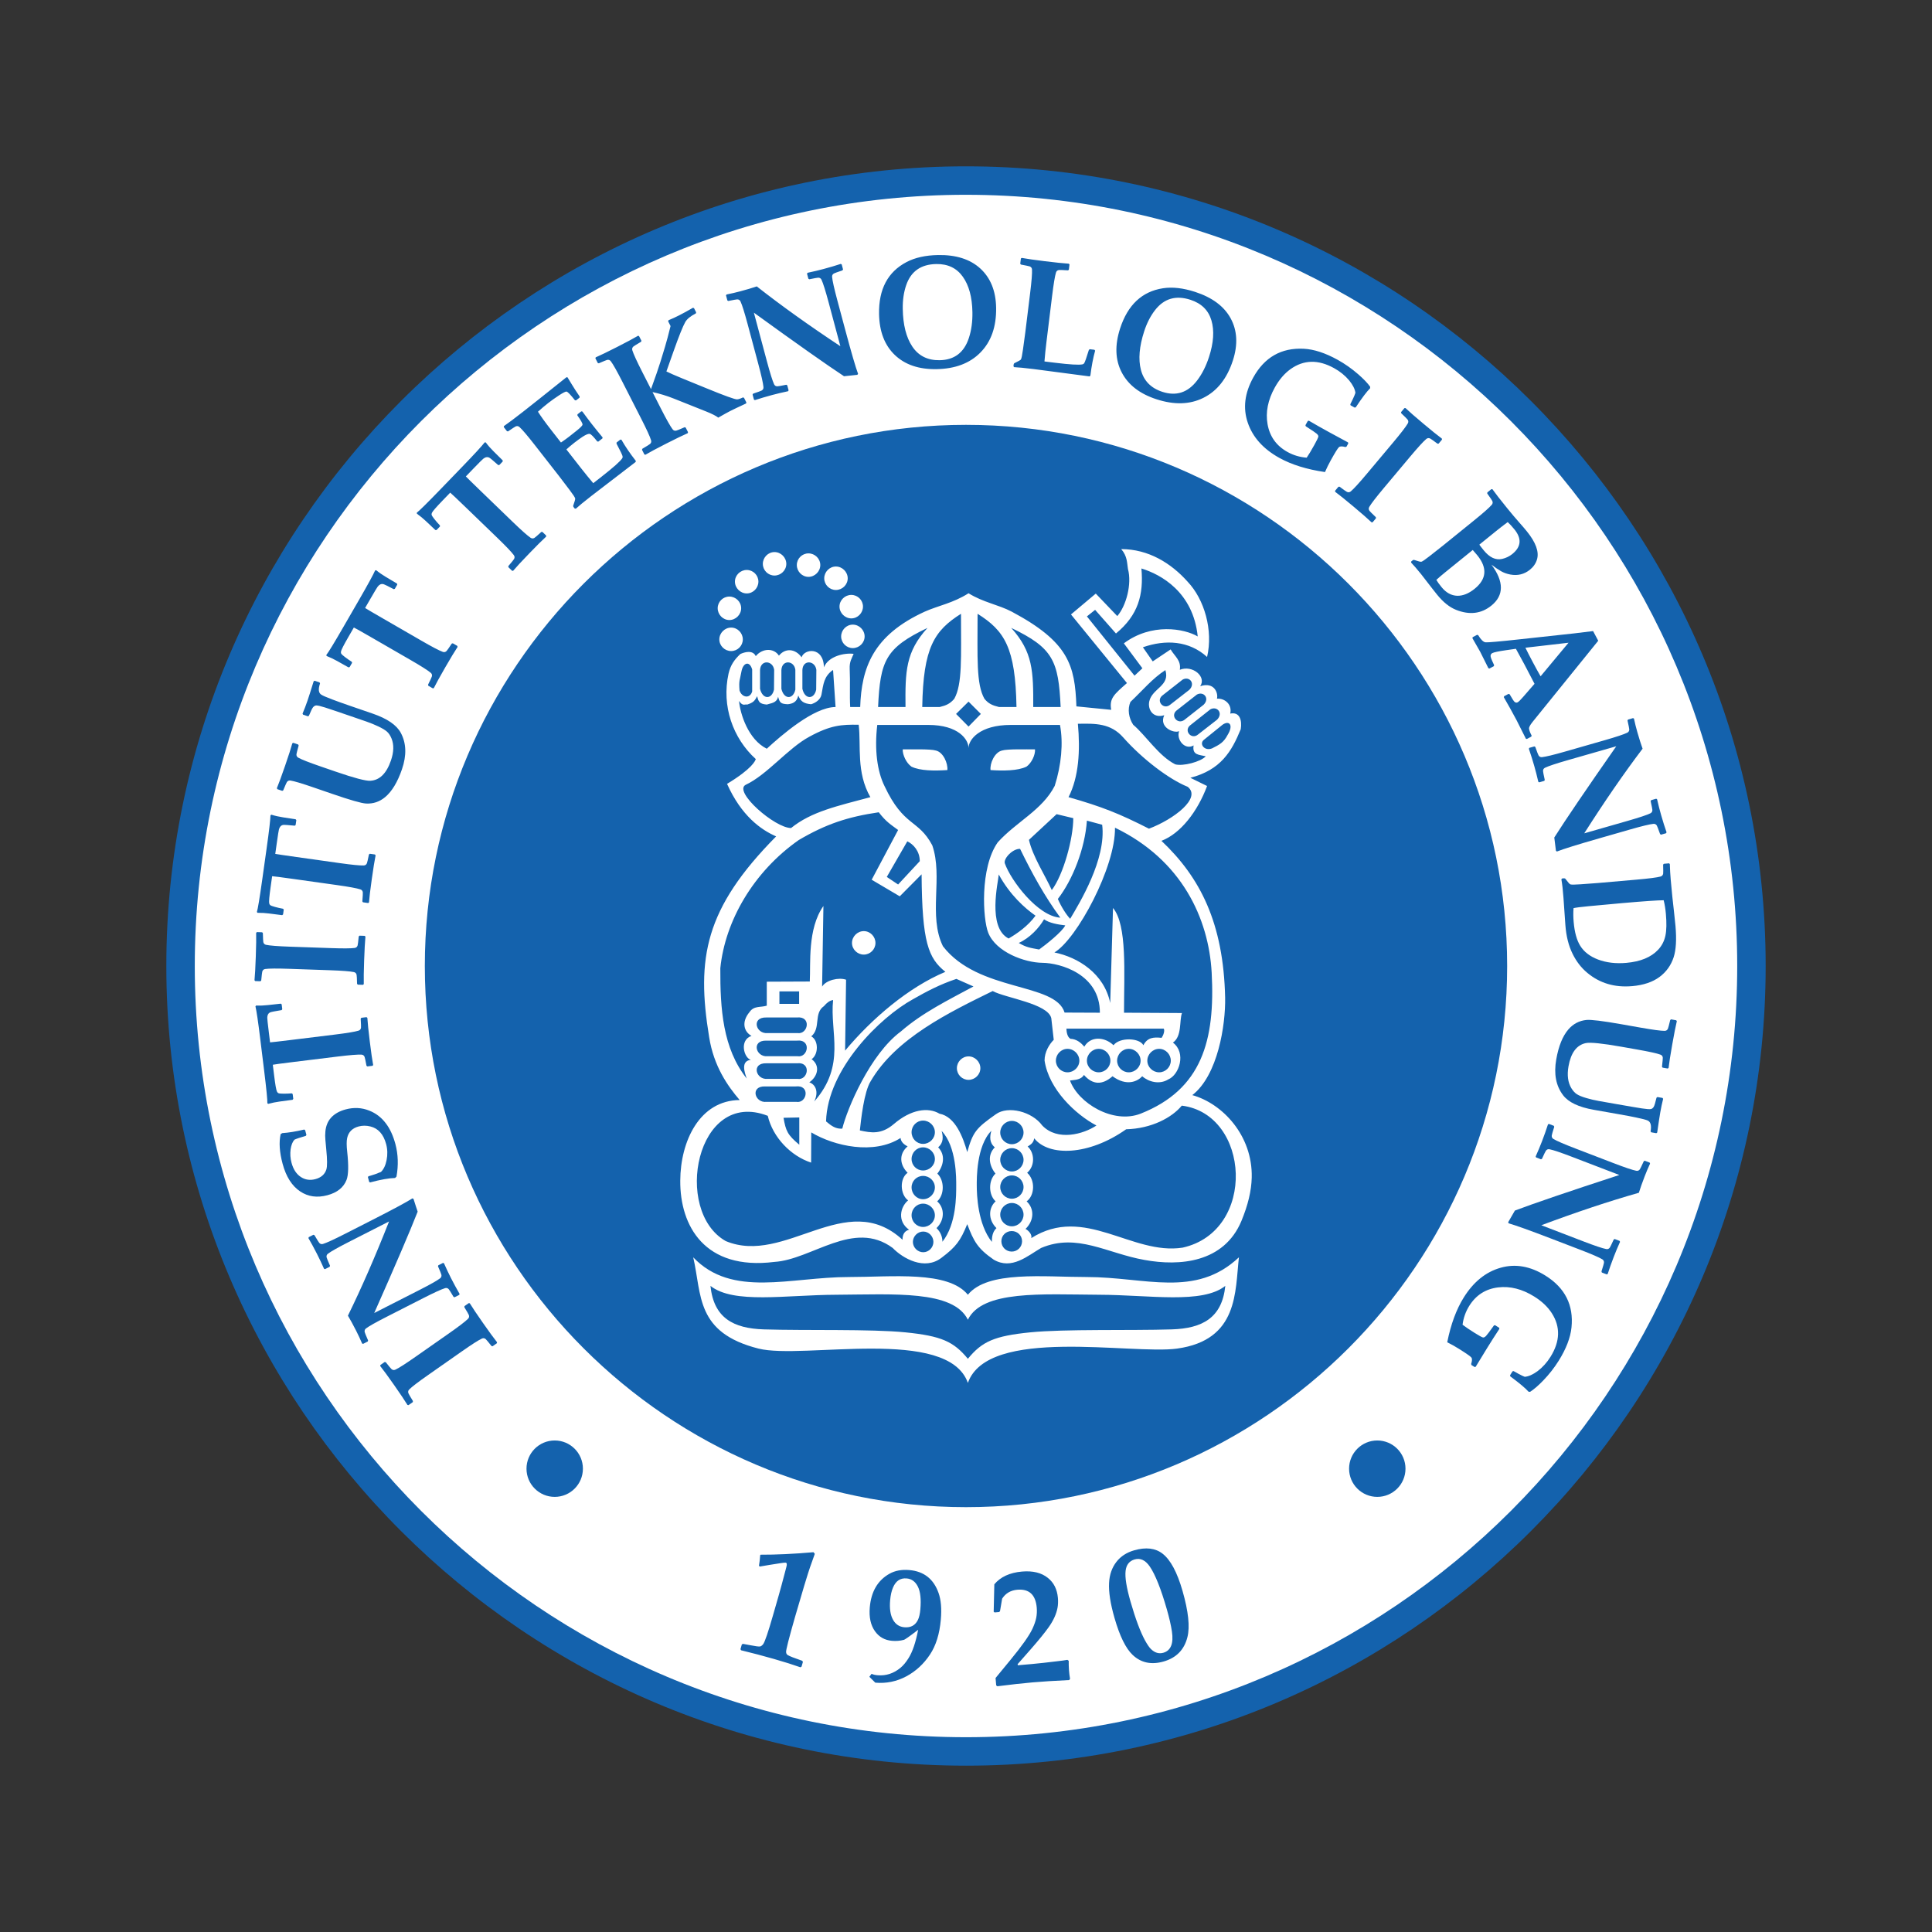 <svg width="1080" height="1080" viewBox="0 0 1080 1080" fill="none" xmlns="http://www.w3.org/2000/svg">
<rect x="0" y="0" width="1080" height="1080" fill="#333333" stroke="none"/>
<path fill-rule="evenodd" clip-rule="evenodd" d="M539.999 100.544C782.705 100.544 979.458 297.297 979.458 540.004C979.458 782.71 782.705 979.463 539.999 979.463C297.293 979.463 100.54 782.71 100.54 540.004C100.54 297.297 297.293 100.544 539.999 100.544Z" fill="white"/>
<path d="M262.011 728.466L262.6 728.532C264.103 730.987 266.58 734.68 270.027 739.598C273.454 744.497 276.071 748.079 277.86 750.328L277.728 750.904L275.363 752.562L274.763 752.447C272.938 750.147 271.857 748.857 271.512 748.573C270.852 748.014 270.139 747.916 269.37 748.279C267.456 749.169 263.703 751.563 258.096 755.488L239.403 768.583C233.793 772.504 230.247 775.22 228.772 776.705C228.165 777.306 228.013 778.015 228.302 778.834C228.466 779.243 229.303 780.7 230.839 783.201L230.74 783.812L228.342 785.488L227.76 785.356C226.326 783 223.857 779.316 220.364 774.325C216.881 769.355 214.277 765.784 212.55 763.631L212.633 763.045L215.036 761.364L215.636 761.479C217.463 763.779 218.542 765.064 218.874 765.358C219.549 765.912 220.261 766.005 221.034 765.642C222.933 764.767 226.697 762.358 232.304 758.433L251.001 745.343C256.608 741.417 260.137 738.711 261.627 737.216C262.233 736.615 262.391 735.912 262.089 735.102C261.941 734.678 261.096 733.221 259.565 730.72L259.664 730.114L262.03 728.461L262.011 728.466ZM175.199 690.247L175.795 690.489C177.285 693.019 178.179 694.448 178.463 694.778C179.055 695.421 179.748 695.616 180.563 695.365C182.566 694.76 186.627 692.902 192.731 689.791L208.328 681.846C219.83 675.988 227.249 671.992 230.555 669.893L231.166 670.21C232.156 673.357 232.917 675.731 233.478 677.31C229.26 688.1 221.157 707.003 209.194 733.985L234.331 721.179C240.433 718.072 244.307 715.884 245.987 714.612C246.672 714.095 246.923 713.424 246.738 712.577C246.656 712.145 246.012 710.566 244.837 707.878L245.025 707.302L247.637 705.974L248.181 706.175C249.528 709.201 250.85 711.986 252.135 714.519C253.645 717.468 255.221 720.382 256.899 723.278L256.735 723.837L254.121 725.169L253.549 724.984C252.059 722.45 251.159 721.011 250.861 720.684C250.285 720.037 249.59 719.841 248.775 720.093C246.759 720.712 242.708 722.557 236.611 725.667L216.28 736.028C210.175 739.13 206.291 741.328 204.619 742.59C203.939 743.107 203.687 743.778 203.86 744.635C203.958 745.059 204.601 746.638 205.769 749.329L205.583 749.902L202.975 751.234L202.426 751.029C201.34 748.509 200.241 746.163 199.119 743.955C197.354 740.495 195.813 737.663 194.491 735.462C202.095 719.968 209.759 702.411 217.481 682.8L194.998 694.253C188.892 697.363 185.008 699.561 183.338 700.824C182.657 701.335 182.401 702.01 182.574 702.863C182.673 703.292 183.305 704.851 184.478 707.548L184.297 708.13L181.688 709.462L181.135 709.247C179.835 706.309 178.523 703.543 177.203 700.944C175.513 697.638 173.926 694.709 172.426 692.151L172.574 691.585L175.186 690.247H175.199ZM193.231 620.162C197.826 618.937 202.219 619.155 206.418 620.841C210.111 622.29 213.203 624.665 215.685 627.958C217.986 630.971 219.764 634.826 221.028 639.515C222.582 645.345 222.782 651.432 221.627 657.752L220.835 658.496C217.441 658.578 212.784 659.405 206.898 660.979L206.377 660.681L205.664 658.021L205.976 657.524L206.94 657.267C208.491 656.853 210.498 656.15 212.961 655.12C214.474 653.645 215.532 651.442 216.104 648.518C216.72 645.467 216.632 642.472 215.853 639.558C214.382 634.072 211.438 630.77 207.052 629.694C204.78 629.126 202.605 629.13 200.481 629.699C196.927 630.653 194.782 632.829 194.054 636.205C193.696 637.877 193.705 640.418 194.087 643.832C194.929 651.549 194.805 656.811 193.706 659.605C192.046 663.834 188.48 666.674 183.008 668.141C177.304 669.669 172.25 668.966 167.841 666.045C163.198 662.948 159.911 657.78 157.977 650.553C156.231 644.056 155.863 638.528 156.888 633.974L157.805 633.42C161.279 633.192 165.373 632.534 170.044 631.422L170.584 631.78L171.282 634.398L170.98 634.933C167.658 635.902 165.536 636.623 164.594 637.09C163.515 638.291 162.807 640.098 162.452 642.477C162.127 645.005 162.288 647.507 162.96 649.985C163.957 653.706 165.727 656.387 168.283 658.021C170.691 659.554 173.364 659.922 176.311 659.135C179.492 658.278 181.532 656.498 182.421 653.789C182.989 652.038 182.961 648.251 182.371 642.421C182.306 641.816 182.135 640.116 181.902 637.317C181.734 635.608 181.729 633.996 181.892 632.456C182.199 629.374 183.234 626.821 185.022 624.838C186.968 622.667 189.707 621.112 193.232 620.162H193.231ZM143.189 562.094C145.334 562.193 147.551 562.094 149.805 561.843L156.959 561.056L157.452 561.424L157.781 564.125L157.447 564.647C153.809 565.239 151.695 565.663 151.09 565.899C149.991 566.389 149.428 567.376 149.405 568.899C149.39 569.476 149.674 572.173 150.266 576.964L150.969 582.692C151.984 582.627 155.947 582.167 162.891 581.319L187.205 578.334C194.003 577.499 198.389 576.765 200.407 576.149C201.221 575.897 201.691 575.354 201.803 574.491C201.869 574.054 201.813 572.369 201.627 569.443L201.998 568.95L204.867 568.6L205.356 568.983C205.524 571.823 205.976 576.233 206.712 582.199C207.461 588.309 208.09 592.691 208.598 595.345L208.245 595.787L205.343 596.146L204.864 595.76C204.331 592.873 203.983 591.224 203.806 590.814C203.489 590.008 202.902 589.589 202.055 589.548C199.945 589.433 195.513 589.784 188.718 590.622L164.399 593.607C157.34 594.475 153.382 595.005 152.502 595.201L153.256 601.324C153.88 606.428 154.406 609.385 154.825 610.21C155.053 610.639 155.309 610.936 155.58 611.067C156.083 611.271 157.01 611.378 158.406 611.37C159.934 611.386 161.518 611.337 163.114 611.192L163.607 611.565L163.939 614.266L163.556 614.792L156.25 615.779C154.2 616.058 152.091 616.477 149.935 617.069L149.456 616.744C149.538 615.012 148.935 608.86 147.631 598.28L145.498 580.933C144.306 571.171 143.407 565.048 142.801 562.571L143.189 562.094ZM203.856 523.141L204.286 523.555C204.006 526.414 203.765 530.857 203.555 536.859C203.346 542.834 203.28 547.268 203.354 550.146L202.897 550.522L200.016 550.424L199.605 549.967C199.539 547.038 199.441 545.352 199.341 544.923C199.149 544.076 198.632 543.573 197.803 543.396C195.741 542.954 191.302 542.609 184.462 542.367L161.652 541.575C154.811 541.339 150.344 541.37 148.273 541.674C147.43 541.789 146.88 542.26 146.62 543.085C146.505 543.514 146.298 545.18 146.019 548.104L145.577 548.528L142.648 548.429L142.265 547.972C142.536 545.226 142.777 540.802 142.991 534.71C143.206 528.646 143.272 524.227 143.192 521.47L143.602 521.041L146.532 521.14L146.941 521.597C147.023 524.529 147.105 526.212 147.192 526.644C147.397 527.491 147.915 527.994 148.748 528.171C150.793 528.608 155.244 528.958 162.086 529.2L184.895 529.992C191.736 530.235 196.183 530.197 198.269 529.91C199.117 529.795 199.661 529.321 199.912 528.489C200.044 528.065 200.252 526.392 200.531 523.473L200.975 523.044L203.856 523.143V523.141ZM151.692 455.415C153.745 456.059 155.905 456.542 158.149 456.887L165.262 457.976L165.643 458.461L165.262 461.157L164.805 461.567C161.14 461.199 158.989 461.065 158.34 461.134C157.154 461.326 156.357 462.136 155.939 463.593C155.774 464.152 155.355 466.825 154.68 471.612L153.875 477.326C154.877 477.521 158.82 478.109 165.746 479.082L190.013 482.496C196.788 483.445 201.217 483.874 203.326 483.8C204.174 483.767 204.77 483.361 205.105 482.564C205.283 482.155 205.659 480.511 206.245 477.638L206.725 477.257L209.585 477.661L209.963 478.16C209.394 480.95 208.692 485.321 207.852 491.273C206.991 497.37 206.465 501.769 206.265 504.462L205.813 504.802L202.912 504.391L202.554 503.898C202.786 500.969 202.874 499.289 202.814 498.845C202.715 497.989 202.26 497.434 201.445 497.169C199.442 496.517 195.066 495.707 188.289 494.753L164.023 491.344C156.982 490.357 153.022 489.844 152.124 489.806L151.268 495.916C150.55 501.002 150.293 504 150.481 504.899C150.596 505.379 150.76 505.729 150.989 505.924C151.416 506.254 152.291 506.599 153.642 506.953C155.109 507.368 156.651 507.716 158.233 508.001L158.616 508.485L158.233 511.181L157.731 511.587L150.41 510.646C148.371 510.389 146.214 510.25 143.983 510.265L143.597 509.823C144.128 508.173 145.134 502.073 146.62 491.516L149.05 474.211C150.42 464.469 151.136 458.326 151.197 455.775L151.692 455.415ZM178.646 381.479L178.905 382.038C177.801 385.241 178.045 387.346 179.613 388.343C180.489 388.892 182.492 389.767 185.644 390.96C187.982 391.859 191.376 393.079 195.828 394.61L208.402 398.937C216.477 401.717 221.693 405.289 224.049 409.667C227.165 415.46 227.379 422.244 224.693 430.055C222.238 437.18 219.142 442.325 215.401 445.505C212.235 448.188 208.621 449.404 204.56 449.175C201.971 449.011 195.693 447.211 185.71 443.774L175.184 440.15C168.706 437.921 164.432 436.649 162.36 436.327C161.523 436.195 160.86 436.475 160.362 437.193C160.129 437.566 159.444 439.103 158.322 441.817L157.773 442.097L155.03 441.147L154.774 440.598C155.835 438.05 157.363 433.887 159.347 428.123C161.368 422.249 162.723 418.044 163.408 415.52L163.952 415.241L166.696 416.191L166.957 416.744C166.165 419.571 165.764 421.206 165.713 421.658C165.664 422.515 166.01 423.148 166.756 423.559C168.581 424.592 172.745 426.212 179.217 428.443L187.609 431.331C197.901 434.875 204.346 436.583 206.973 436.458C212.179 436.177 216.035 432.415 218.531 425.146C220.175 420.382 220.277 416.279 218.857 412.801C218.177 411.162 217.348 409.913 216.375 409.033C215.401 408.149 213.766 407.152 211.461 406.062C209.324 405.047 207.108 404.149 204.826 403.357L196.336 400.433C189.22 397.983 184.335 396.338 181.715 395.496C179.245 394.709 177.602 394.326 176.778 394.341C176.154 394.374 175.572 394.704 175.014 395.338C174.547 395.877 173.778 397.48 172.676 400.138L172.125 400.418L169.382 399.473L169.127 398.914C170.105 396.605 171.026 394.211 171.884 391.706C172.534 389.823 173.694 386.196 175.352 380.817L175.902 380.538L178.646 381.479ZM210.278 318.737C211.941 320.106 213.766 321.363 215.713 322.522L221.903 326.197L222.074 326.792L220.71 329.15L220.129 329.358C216.868 327.645 214.926 326.708 214.299 326.533C213.129 326.261 212.081 326.713 211.149 327.916C210.786 328.368 209.4 330.696 206.981 334.873L204.095 339.869C204.948 340.433 208.388 342.453 214.441 345.946L235.664 358.198C241.591 361.622 245.535 363.681 247.515 364.397C248.321 364.691 249.025 364.528 249.634 363.917C249.951 363.61 250.914 362.226 252.53 359.782L253.127 359.609L255.622 361.054L255.787 361.655C254.213 364.029 251.923 367.821 248.915 373.027C245.841 378.354 243.703 382.238 242.506 384.655L241.961 384.803L239.427 383.34L239.28 382.744C240.592 380.117 241.305 378.584 241.417 378.161C241.645 377.323 241.43 376.637 240.775 376.089C239.163 374.733 235.404 372.345 229.477 368.921L208.259 356.671C202.099 353.112 198.624 351.16 197.805 350.784L194.718 356.13C192.147 360.577 190.788 363.26 190.62 364.167C190.538 364.651 190.571 365.042 190.702 365.309C190.983 365.774 191.658 366.421 192.781 367.25C193.991 368.19 195.286 369.09 196.644 369.946L196.817 370.533L195.458 372.894L194.834 373.081L188.403 369.472C186.605 368.466 184.664 367.53 182.587 366.705L182.399 366.156C183.503 364.824 186.727 359.539 192.053 350.308L200.795 335.174C205.708 326.656 208.673 321.226 209.689 318.888L210.28 318.741L210.278 318.737ZM271.535 247.305C272.812 249.033 274.279 250.696 275.893 252.288L281.008 257.354L281.024 257.969L279.133 259.93L278.519 259.996C275.767 257.547 274.109 256.168 273.541 255.848C272.469 255.302 271.353 255.49 270.16 256.429C269.693 256.779 267.78 258.698 264.426 262.166L260.418 266.326C261.106 267.065 263.957 269.86 268.99 274.722L286.608 291.737C291.535 296.497 294.865 299.445 296.614 300.623C297.322 301.103 298.04 301.121 298.781 300.672C299.162 300.444 300.439 299.342 302.6 297.357L303.209 297.341L305.287 299.344L305.295 299.971C303.196 301.885 300.056 305.015 295.883 309.337C291.604 313.761 288.591 317.016 286.85 319.074L286.286 319.084L284.176 317.048V316.434C286.085 314.203 287.143 312.894 287.357 312.503C287.781 311.749 287.74 311.033 287.242 310.343C286.003 308.634 282.94 305.411 278.013 300.651L260.392 283.635C255.277 278.695 252.376 275.951 251.67 275.393L247.385 279.83C243.814 283.528 241.844 285.8 241.461 286.643C241.27 287.092 241.205 287.477 241.27 287.767C241.435 288.282 241.931 289.079 242.812 290.16C243.761 291.356 244.801 292.544 245.918 293.709L245.935 294.318L244.039 296.278L243.396 296.311L238.028 291.249C236.528 289.838 234.865 288.46 233.053 287.16L233.004 286.579C234.407 285.554 238.802 281.208 246.211 273.54L258.351 260.97C265.184 253.896 269.37 249.342 270.921 247.317H271.535V247.305ZM347.387 245.82C349.483 249.526 352.159 253.453 355.415 257.616L355.333 258.24L330.46 277.338C326.338 280.555 323.485 282.902 321.896 284.364L321.277 284.282L320.536 283.333L320.388 282.792C321.228 280.417 321.623 279.038 321.535 278.66C321.42 278.069 320.357 276.462 318.382 273.855L312.528 266.153L299.069 248.922C294.85 243.53 291.969 240.121 290.398 238.733C289.766 238.164 289.053 238.044 288.261 238.37C287.852 238.56 286.436 239.474 284.019 241.141L283.418 241.059L281.61 238.749L281.709 238.178C284.108 236.528 287.697 233.837 292.481 230.098C296.736 226.773 304.779 220.374 316.621 210.901L317.213 210.888L319.714 215C320.514 216.308 321.204 217.412 321.796 218.31L324.03 221.645L323.981 222.283L322.006 223.819L321.397 223.753C318.965 220.684 317.419 219.063 316.734 218.91C316.241 218.779 314.83 219.482 312.506 221C310.173 222.542 308.185 223.944 306.532 225.239C304.557 226.78 302.624 228.419 300.725 230.147C302.34 232.717 304.794 236.12 308.086 240.336L313.577 247.367C315.454 246.088 316.955 245.011 318.062 244.141L322.496 240.629C324.562 238.971 325.606 237.895 325.634 237.351C325.683 236.661 324.712 234.953 322.76 232.214L322.826 231.604L324.935 229.95L325.545 230.032C327.436 232.626 329.215 234.997 330.854 237.098C332.652 239.388 334.65 241.848 336.858 244.516L336.759 245.074L334.482 246.853L333.878 246.787C331.837 244.17 330.459 242.764 329.718 242.559C328.964 242.363 327.618 242.894 325.648 244.166C324.186 245.145 322.668 246.239 321.113 247.45C319.455 248.749 317.955 250.011 316.614 251.23L324.712 261.601C327.036 264.573 329.341 267.403 331.631 270.099L336.251 266.492C342.865 261.322 346.721 257.895 347.81 256.209C347.988 255.925 348.071 255.65 348.061 255.399C348.028 254.91 347.726 254.062 347.122 252.861L344.64 247.998L344.672 247.366L346.749 245.744L347.383 245.794L347.387 245.82ZM417.23 224.961L417.048 225.544C412.768 227.527 409.821 228.933 408.204 229.753C406.762 230.494 404.544 231.718 401.518 233.459C400.269 232.477 398.038 231.332 394.797 230.042L376.734 222.833C372.822 221.277 368.827 220.057 364.761 219.173L369.413 228.319C372.523 234.415 374.713 238.294 375.983 239.975C376.496 240.655 377.171 240.906 378.014 240.725C378.452 240.643 380.012 240.003 382.717 238.825L383.29 239.01L384.603 241.581L384.439 242.155C381.807 243.3 377.817 245.237 372.489 247.947C366.98 250.755 363.069 252.846 360.772 254.215L360.219 254.05L358.883 251.443L359.069 250.865C361.602 249.38 363.031 248.486 363.371 248.179C364.005 247.611 364.201 246.917 363.945 246.102C363.348 244.08 361.485 240.034 358.379 233.937L348.017 213.602C344.907 207.501 342.723 203.607 341.451 201.945C340.935 201.266 340.265 201.015 339.422 201.178C338.983 201.293 337.419 201.917 334.731 203.091L334.155 202.904L332.823 200.292L333.023 199.747C335.556 198.653 339.547 196.721 344.977 193.954C350.538 191.119 354.449 189.027 356.688 187.687L357.224 187.859L358.574 190.509L358.365 191.048C355.822 192.538 354.398 193.433 354.058 193.717C353.419 194.309 353.228 195.002 353.479 195.817C354.086 197.819 355.944 201.881 359.045 207.98L363.912 217.517C366.422 210.621 368.177 205.559 369.156 202.355L371.73 193.921C372.615 191.02 373.644 187.131 374.846 182.265L373.491 179.607L373.719 179.006C375.778 178.158 377.748 177.254 379.647 176.282C381.883 175.15 384.448 173.739 387.358 172.058L387.95 172.239L389.16 174.627L388.965 175.206C385.999 176.719 384.043 178.326 383.078 180.003C381.71 182.438 379.525 187.877 376.537 196.311L372.527 207.645C374.39 208.577 377.301 209.848 381.253 211.473L394.963 217.075C405.116 221.243 410.801 223.288 412.04 223.251C412.799 223.218 413.889 222.854 415.319 222.156L415.911 222.385L417.223 224.959L417.23 224.961ZM471.268 150.619L470.915 151.154C468.13 152.086 466.541 152.663 466.155 152.878C465.409 153.32 465.074 153.957 465.148 154.805C465.33 156.891 466.3 161.25 468.069 167.864L472.6 184.772C475.943 197.243 478.304 205.332 479.674 209.007L479.236 209.533C475.953 209.85 473.476 210.101 471.813 210.32C462.132 203.949 445.329 192.098 421.425 174.784L428.723 202.03C430.497 208.644 431.833 212.891 432.723 214.805C433.082 215.574 433.688 215.959 434.558 215.954C435 215.959 436.676 215.661 439.549 215.079L440.072 215.378L440.836 218.209L440.524 218.701C437.277 219.386 434.283 220.1 431.536 220.836C428.337 221.697 425.16 222.638 421.979 223.671L421.464 223.397L420.704 220.569L421.007 220.044C423.791 219.117 425.388 218.534 425.771 218.31C426.52 217.883 426.855 217.244 426.781 216.393C426.599 214.292 425.631 209.947 423.861 203.334L417.956 181.294C416.182 174.677 414.841 170.42 413.951 168.524C413.593 167.752 412.988 167.364 412.117 167.356C411.674 167.369 410.006 167.659 407.125 168.25L406.602 167.948L405.843 165.12L406.156 164.623C408.843 164.087 411.376 163.501 413.76 162.857C417.519 161.856 420.611 160.935 423.037 160.1C436.607 170.76 452.185 181.903 469.768 193.536L463.239 169.159C461.465 162.544 460.124 158.289 459.234 156.394C458.876 155.616 458.266 155.234 457.401 155.224C456.957 155.234 455.299 155.523 452.426 156.114L451.886 155.815L451.127 152.985L451.454 152.487C454.596 151.825 457.576 151.122 460.394 150.363C463.975 149.403 467.171 148.458 469.983 147.522L470.508 147.792L471.268 150.619ZM556.838 171.989C557.019 182.607 554.077 190.976 548 197.118C542.094 203.098 533.931 206.17 523.528 206.353C513.688 206.525 505.928 203.888 500.224 198.454C494.52 193.016 491.571 185.363 491.399 175.5C491.162 161.678 496.275 152.002 506.74 146.507C511.494 144.006 517.38 142.697 524.399 142.572C534.428 142.4 542.289 144.9 547.957 150.06C553.704 155.304 556.675 162.61 556.838 171.989V171.989ZM543.584 174.458C543.436 166.126 541.662 159.532 538.22 154.688C534.778 149.845 529.828 147.485 523.369 147.601C514.814 147.749 509.225 151.675 506.567 159.407C505.207 163.364 504.565 167.793 504.649 172.679C504.797 181.568 506.557 188.549 509.933 193.643C513.408 198.902 518.535 201.476 525.292 201.36C533.493 201.212 538.928 197.085 541.596 188.955C543.025 184.642 543.677 179.817 543.584 174.458V174.458ZM612.189 196.009C611.048 200.113 610.158 204.779 609.52 210.022L609.028 210.409L577.934 206.324C572.741 205.687 569.067 205.324 566.905 205.24L566.529 204.746L566.677 203.549L566.956 203.065C569.228 201.974 570.485 201.286 570.686 200.955C571.012 200.476 571.408 198.593 571.855 195.326L573.158 185.741L575.828 164.039C576.661 157.246 577.029 152.794 576.899 150.703C576.866 149.855 576.437 149.264 575.65 148.933C575.227 148.786 573.579 148.431 570.691 147.89L570.318 147.42L570.677 144.509L571.147 144.169C574.067 144.705 578.366 145.319 584.047 146.018C589.923 146.74 594.403 147.2 597.482 147.401L597.855 147.847L597.495 150.796L597.02 151.127C594.081 150.944 592.391 150.885 591.958 150.936C591.101 151.068 590.552 151.532 590.301 152.347C589.687 154.35 588.951 158.755 588.121 165.549L584.973 191.153C584.511 194.892 584.139 198.529 583.86 202.054L589.672 202.766C598.008 203.791 603.158 204.099 605.123 203.67C605.445 203.588 605.701 203.461 605.874 203.274C606.194 202.911 606.582 202.101 607.001 200.816L608.681 195.623L609.161 195.209L611.778 195.524L612.192 196.009H612.189ZM689.177 201.547C685.893 211.642 680.385 218.6 672.635 222.427C665.109 226.158 656.393 226.41 646.491 223.192C637.137 220.156 630.654 215.135 627.03 208.136C623.403 201.136 623.113 192.95 626.159 183.566C630.431 170.415 638.421 162.937 650.105 161.138C655.415 160.323 661.403 161.006 668.081 163.173C677.618 166.275 684.24 171.192 687.923 177.918C691.649 184.749 692.073 192.628 689.177 201.547V201.547ZM675.838 199.572C678.419 191.641 678.879 184.828 677.204 179.129C675.526 173.428 671.62 169.585 665.472 167.588C657.332 164.943 650.775 166.844 645.737 173.284C643.166 176.581 641.112 180.558 639.604 185.21C636.857 193.666 636.246 200.839 637.774 206.748C639.353 212.853 643.358 216.955 649.788 219.046C657.585 221.58 664.071 219.442 669.244 212.63C671.998 209.015 674.181 204.662 675.838 199.572V199.572ZM752.696 249.681L752.081 249.899C750.321 249.405 749.111 249.428 748.505 249.948C747.875 250.474 746.33 252.951 743.875 257.38C742.692 259.518 741.626 261.693 740.672 263.886C730.52 262.406 722.022 259.761 715.167 255.965C706.169 250.977 700.279 244.412 697.513 236.28C694.728 228.15 695.761 219.735 700.581 211.026C706.863 199.696 716.265 194.337 728.769 194.951C734.501 195.235 740.834 197.302 747.778 201.144C751.806 203.384 755.634 206.076 759.281 209.242C762.261 211.851 764.488 214.166 765.935 216.195L765.902 217.047C764.021 218.897 761.343 222.449 757.882 227.698L757.259 227.846L754.99 226.587L754.826 226.006C755.087 225.531 755.59 224.511 756.311 222.96C757.037 221.409 757.494 220.282 757.69 219.598C757.415 217.479 756.233 215.155 754.161 212.608C751.902 209.926 749.108 207.654 745.787 205.814C736.888 200.877 728.758 201.069 721.371 206.372C717.972 208.827 715.051 212.245 712.625 216.622C708.746 223.612 707.401 230.443 708.569 237.118C709.799 244.042 713.511 249.216 719.732 252.662C723.014 254.482 726.596 255.559 730.443 255.843C731.588 254.165 733.018 251.81 734.713 248.746C736.101 246.248 736.845 244.69 736.967 244.07C737.033 243.586 736.725 243.022 736.007 242.407C735.421 241.88 733.4 240.512 729.944 238.304L729.748 237.694L731.058 235.324L731.677 235.176C735.286 237.295 739.076 239.447 743.095 241.64C745.429 242.897 748.902 244.77 753.532 247.289L753.699 247.872L752.702 249.674L752.696 249.681ZM767.328 291.931L766.741 292.013C764.655 290.035 761.307 287.106 756.701 283.245C752.124 279.403 748.672 276.623 746.357 274.913L746.341 274.318L748.194 272.11L748.809 272.061C751.166 273.812 752.544 274.775 752.948 274.957C753.732 275.33 754.443 275.237 755.096 274.686C756.712 273.336 759.72 270.048 764.121 264.805L778.79 247.323C783.186 242.079 785.91 238.541 786.954 236.724C787.382 235.989 787.349 235.267 786.855 234.55C786.595 234.195 785.408 233.004 783.275 230.982L783.209 230.372L785.091 228.131L785.687 228.115C787.684 230.021 791.023 232.94 795.695 236.851C800.338 240.75 803.779 243.525 806 245.159L806.083 245.746L804.2 247.995L803.58 248.028C801.225 246.281 799.851 245.317 799.455 245.122C798.663 244.764 797.947 244.857 797.295 245.401C795.688 246.748 792.676 250.04 788.27 255.283L773.605 272.766C769.204 278.013 766.494 281.543 765.437 283.364C765.014 284.105 765.041 284.823 765.536 285.534C765.787 285.902 766.98 287.085 769.112 289.106L769.178 289.716L767.325 291.928L767.328 291.931ZM833.679 338.542C828.067 343.083 821.529 343.893 814.046 340.945C810.358 339.501 806.791 336.671 803.372 332.447C802.286 331.11 801.402 329.987 800.717 329.102L794.407 320.953C792.089 318.093 790.226 315.928 788.823 314.481L788.889 313.862L789.825 313.103L790.361 312.955C792.749 313.751 794.138 314.124 794.509 314.031C795.077 313.916 796.671 312.833 799.26 310.794L806.86 304.805L823.853 291.049C829.171 286.736 832.528 283.792 833.888 282.196C834.446 281.558 834.554 280.845 834.218 280.058C834.022 279.652 833.078 278.251 831.372 275.862L831.438 275.261L833.715 273.418L834.293 273.5C835.77 275.6 838.462 279.064 842.391 283.917C844.893 287.004 847.203 289.738 849.325 292.131C851.011 294.027 852.399 295.649 853.503 297.008C858.552 303.244 860.451 308.488 859.189 312.735C858.519 314.966 857.205 316.879 855.259 318.458C852.092 321.019 848.445 321.926 844.305 321.167C842.345 320.804 840.599 320.172 839.081 319.296C837.325 318.281 835.537 317.052 833.73 315.641C840.784 325.172 840.761 332.81 833.681 338.547L833.679 338.542ZM845.432 309.666C850.364 305.669 850.751 301.091 846.587 295.954C845.208 294.246 843.947 292.882 842.825 291.843C840.403 293.65 838.195 295.363 836.203 296.974L826.958 304.463C827.331 305.018 828.141 306.061 829.39 307.607C832.664 311.649 836.113 313.265 839.738 312.431C841.832 311.951 843.728 311.039 845.432 309.666V309.666ZM824.333 329.135C831.039 323.705 831.537 317.461 825.836 310.429C825.115 309.534 824.257 308.547 823.27 307.448L807.749 320.017C806.073 321.373 804.466 322.751 802.925 324.152C803.517 325.185 804.476 326.533 805.821 328.19C808.35 331.32 811.289 332.935 814.637 333.046C817.794 333.096 821.026 331.808 824.333 329.135V329.135ZM853.549 413.084L852.981 412.953C850.132 407.229 848.409 403.792 847.789 402.624C845.302 397.958 842.918 393.654 840.626 389.724L840.837 389.179L843.231 387.907L843.858 388.055L845.805 391.274C846.62 392.624 847.487 393.066 848.394 392.578C848.93 392.294 849.94 391.312 851.422 389.606L857.811 382.253C855.999 378.714 854.127 375.128 852.181 371.463C851.123 369.485 849.541 366.559 847.403 362.675L841.87 363.467C837.66 364.073 835.113 364.614 834.228 365.078C833.265 365.596 833.012 366.495 833.464 367.789C833.712 368.506 834.293 369.848 835.23 371.831L835.042 372.414L832.608 373.708L832.021 373.541C829.683 368.767 828.151 365.698 827.435 364.353C826.885 363.319 825.432 360.771 823.089 356.743L823.237 356.184L825.706 354.867L826.321 355.075C827.849 357.613 829.222 358.936 830.433 359.057C831.634 359.189 838.126 358.624 849.879 357.339L880.038 354.06C882.371 353.772 885.864 353.349 890.543 352.775L893.421 358.182L856.664 403.62C855.272 405.361 854.638 406.618 854.755 407.372C854.887 408.369 855.374 409.664 856.209 411.232L855.975 411.791L853.544 413.086L853.549 413.084ZM861.202 378.05L876.82 359.289L852.716 362.082C853.745 364.219 855.148 366.945 856.912 370.275C858.625 373.501 860.06 376.09 861.202 378.05ZM928.54 466.588L927.994 466.238C927.012 463.467 926.411 461.898 926.192 461.517C925.735 460.771 925.093 460.453 924.245 460.542C922.164 460.752 917.824 461.801 911.239 463.687L894.408 468.515C881.998 472.068 873.956 474.579 870.309 476.008L869.774 475.579C869.397 472.302 869.104 469.829 868.857 468.17C875.056 458.377 886.613 441.37 903.508 417.168L876.391 424.94C869.807 426.826 865.588 428.242 863.692 429.169C862.923 429.542 862.547 430.151 862.57 431.019C862.575 431.461 862.895 433.133 863.534 435.997L863.245 436.522L860.428 437.332L859.925 437.03C859.184 433.798 858.42 430.813 857.633 428.085C856.725 424.899 855.724 421.742 854.64 418.574L854.9 418.054L857.717 417.248L858.245 417.541C859.222 420.308 859.826 421.896 860.064 422.272C860.506 423.018 861.149 423.339 861.992 423.25C864.093 423.031 868.419 421.993 875 420.102L896.938 413.812C903.518 411.926 907.756 410.51 909.632 409.591C910.401 409.22 910.772 408.601 910.772 407.733C910.756 407.296 910.424 405.624 909.785 402.76L910.084 402.235L912.897 401.428L913.399 401.722C913.981 404.408 914.61 406.923 915.295 409.304C916.366 413.038 917.339 416.112 918.214 418.523C907.792 432.281 896.918 448.049 885.602 465.829L909.86 458.876C916.44 456.989 920.674 455.574 922.56 454.656C923.324 454.285 923.697 453.665 923.692 452.793C923.675 452.356 923.357 450.703 922.718 447.838L923.006 447.294L925.824 446.488L926.322 446.8C927.04 449.94 927.799 452.905 928.604 455.709C929.624 459.276 930.629 462.448 931.612 465.246L931.352 465.776L928.54 466.588ZM912.351 551.253C902.642 552.106 894.311 549.643 887.364 543.864C883.968 541.06 881.216 537.516 879.12 533.251C876.843 528.687 875.493 523.253 875.041 516.938L873.98 501.746C873.681 497.621 873.294 494.207 872.824 491.547L873.226 491.068L874.426 490.969L874.957 491.142C876.495 493.14 877.429 494.226 877.797 494.355C878.333 494.574 880.257 494.566 883.544 494.322L893.189 493.614L914.973 491.71C921.796 491.114 926.22 490.546 928.246 489.987C929.065 489.764 929.55 489.233 929.718 488.395C929.783 487.948 929.783 486.261 929.701 483.324L930.089 482.867L933.008 482.606L933.445 482.997C933.527 486.047 933.696 488.944 933.939 491.705C934.526 498.374 935.136 504.381 935.783 509.722C936.1 512.382 936.379 515.05 936.618 517.751C937.265 525.203 936.915 530.981 935.579 535.117C934.093 539.634 931.476 543.294 927.704 546.106C923.835 548.985 918.708 550.708 912.355 551.262L912.351 551.253ZM909.129 538.252C917.064 537.554 922.997 535.099 926.928 530.885C929 528.677 930.35 526.032 930.993 522.946C931.612 520.011 931.687 515.968 931.236 510.851C931.002 508.178 930.607 505.645 930.005 503.246C926.774 503.246 919.002 503.777 906.68 504.858L887.917 506.585C883.739 506.981 880.96 507.343 879.614 507.652C879.424 510.213 879.45 512.808 879.696 515.448C880.194 521.138 881.405 525.571 883.371 528.723C885.486 532.114 888.796 534.666 893.309 536.381C897.952 538.135 903.242 538.765 909.138 538.252" fill="#1462AD"/>
<path d="M923.029 632.963L922.685 632.456C923.276 629.121 922.717 627.077 920.999 626.341C920.054 625.937 917.935 625.387 914.633 624.698C912.184 624.176 908.64 623.506 903.998 622.691L890.907 620.381C882.496 618.896 876.782 616.185 873.774 612.231C869.792 607.002 868.517 600.328 869.956 592.198C871.259 584.774 873.513 579.205 876.713 575.474C879.419 572.336 882.795 570.567 886.841 570.161C889.43 569.914 895.908 570.715 906.307 572.545L917.27 574.478C924.012 575.669 928.441 576.257 930.537 576.253C931.385 576.253 931.99 575.865 932.368 575.083C932.543 574.679 932.982 573.049 933.662 570.194L934.165 569.831L937.018 570.338L937.359 570.846C936.708 573.527 935.855 577.877 934.792 583.875C933.713 590 933.037 594.363 932.758 596.96L932.259 597.32L929.401 596.818L929.06 596.305C929.39 593.394 929.54 591.713 929.517 591.262C929.435 590.404 928.99 589.84 928.185 589.548C926.225 588.812 921.862 587.866 915.123 586.675L906.376 585.132C895.661 583.243 889.021 582.568 886.45 583.098C881.351 584.187 878.132 588.51 876.802 596.082C875.931 601.036 876.467 605.111 878.408 608.324C879.34 609.832 880.359 610.941 881.458 611.654C882.557 612.37 884.326 613.101 886.772 613.819C889.044 614.49 891.367 615.035 893.748 615.454L902.596 617.013C910.005 618.322 915.085 619.183 917.805 619.602C920.367 619.998 922.052 620.115 922.867 619.975C923.472 619.844 923.999 619.426 924.451 618.713C924.827 618.109 925.335 616.403 926.005 613.609L926.509 613.246L929.363 613.749L929.707 614.256C929.098 616.693 928.563 619.203 928.106 621.81C927.761 623.77 927.184 627.539 926.383 633.108L925.885 633.471L923.029 632.963ZM895.456 711.356L895.233 710.747C896.118 707.949 896.583 706.332 896.634 705.894C896.716 705.028 896.398 704.386 895.667 703.944C893.878 702.863 889.78 701.089 883.386 698.634L867.045 692.357C854.993 687.732 847.058 684.892 843.286 683.84L843.114 683.168C844.784 680.333 846.038 678.181 846.84 676.706C857.684 672.617 877.15 665.989 905.208 656.825L878.869 646.72C872.48 644.266 868.261 642.845 866.187 642.449C865.355 642.282 864.689 642.548 864.177 643.256C863.915 643.609 863.171 645.137 861.956 647.81L861.405 648.056L858.668 647.005L858.448 646.464C859.803 643.436 860.986 640.591 862.007 637.936C863.194 634.844 864.298 631.725 865.332 628.539L865.857 628.283L868.591 629.331L868.837 629.885C867.953 632.684 867.482 634.314 867.436 634.756C867.337 635.623 867.664 636.265 868.395 636.702C870.203 637.793 874.287 639.563 880.676 642.012L901.982 650.194C908.376 652.648 912.602 654.064 914.666 654.465C915.5 654.629 916.171 654.366 916.687 653.663C916.938 653.3 917.679 651.772 918.899 649.099L919.448 648.858L922.187 649.906L922.4 650.445C921.255 652.942 920.245 655.331 919.36 657.635C917.963 661.268 916.892 664.309 916.138 666.763C899.535 671.476 881.365 677.53 861.62 684.915L885.184 693.964C891.573 696.413 895.806 697.834 897.864 698.225C898.702 698.393 899.368 698.127 899.89 697.428C900.142 697.065 900.878 695.552 902.093 692.879L902.647 692.623L905.385 693.675L905.599 694.23C904.281 697.159 903.104 699.984 902.06 702.71C900.728 706.175 899.616 709.308 898.72 712.135L898.19 712.404L895.456 711.356ZM822.564 763.081L822.376 762.462C822.963 760.725 823 759.518 822.524 758.885C822.026 758.228 819.637 756.557 815.338 753.875C813.267 752.58 811.157 751.397 809.01 750.334C811.026 740.277 814.11 731.921 818.26 725.281C823.712 716.549 830.576 711.013 838.843 708.68C847.103 706.323 855.458 707.795 863.896 713.066C874.881 719.93 879.743 729.598 878.473 742.054C877.889 747.765 875.501 753.981 871.292 760.71C868.85 764.617 865.964 768.302 862.611 771.775C859.844 774.616 857.423 776.717 855.319 778.052L854.466 777.97C852.715 775.99 849.306 773.132 844.249 769.401L844.134 768.773L845.508 766.575L846.099 766.444C846.56 766.731 847.553 767.282 849.066 768.087C850.574 768.893 851.673 769.409 852.348 769.638C854.48 769.473 856.866 768.414 859.516 766.475C862.31 764.366 864.727 761.698 866.738 758.471C872.131 749.842 872.368 741.711 867.46 734.059C865.183 730.538 861.923 727.441 857.681 724.791C850.901 720.554 844.147 718.854 837.423 719.669C830.442 720.532 825.082 723.973 821.315 730.002C819.327 733.188 818.065 736.704 817.581 740.533C819.192 741.762 821.47 743.313 824.445 745.171C826.866 746.679 828.379 747.509 828.994 747.661C829.473 747.76 830.052 747.471 830.709 746.791C831.257 746.232 832.734 744.29 835.118 740.952L835.742 740.785L838.037 742.224L838.152 742.846C835.852 746.339 833.505 750.009 831.103 753.911C829.72 756.17 827.671 759.542 824.913 764.04L824.326 764.172L822.577 763.083L822.564 763.081Z" fill="#1462AD"/>
<path d="M539.999 92.982H540.032C663.126 92.99 774.885 143.197 855.854 224.169C936.805 305.125 987.002 416.861 987.02 539.933V539.999V540.031C987.01 663.126 936.805 774.887 855.831 855.856C774.877 936.805 663.134 987.002 540.068 987.02H540.002H539.97C416.87 987.012 305.115 936.805 224.146 855.831C143.192 774.877 93 663.136 92.98 540.068V540.002V539.969C92.99 416.874 143.192 305.114 224.169 224.145C305.125 143.195 416.855 92.999 539.931 92.981H539.998L539.999 92.982ZM540.032 108.885H539.999H539.934C421.248 108.898 313.495 157.316 235.412 235.393C157.322 313.479 108.891 421.262 108.886 539.971V540.004V540.069C108.899 658.75 157.317 766.51 235.394 844.588C313.48 922.683 421.263 971.109 539.971 971.114H540.004H540.07C658.745 971.101 766.51 922.688 844.591 844.611C922.683 766.525 971.109 658.741 971.114 540.033V540V539.935C971.099 421.251 922.686 313.496 844.61 235.418C766.523 157.322 658.737 108.892 540.034 108.887L540.032 108.885ZM539.999 237.493C706.616 237.493 842.508 373.385 842.508 540.004C842.508 706.622 706.616 842.513 539.999 842.513C373.376 842.513 237.484 706.622 237.484 540.004C237.484 373.385 373.376 237.493 539.999 237.493Z" fill="#1462AD"/>
<path fill-rule="evenodd" clip-rule="evenodd" d="M310.084 805.235C318.793 805.235 325.849 812.291 325.849 820.998C325.849 829.707 318.793 836.763 310.084 836.763C301.377 836.763 294.316 829.707 294.316 820.998C294.316 812.291 301.377 805.235 310.084 805.235Z" fill="#1462AD"/>
<path fill-rule="evenodd" clip-rule="evenodd" d="M769.913 805.235C778.616 805.235 785.676 812.291 785.676 820.998C785.676 829.707 778.616 836.763 769.913 836.763C761.204 836.763 754.145 829.707 754.145 820.998C754.145 812.291 761.204 805.235 769.913 805.235Z" fill="#1462AD"/>
<path fill-rule="evenodd" clip-rule="evenodd" d="M626.771 306.95C642.004 306.95 654.665 314.844 663.843 325.122C673.298 335.036 678.253 352.378 674.765 367.247C664.668 358.069 651.456 357.426 638.884 361.831L644.387 369.725L654.39 363.024C656.685 366.968 660.355 369.082 659.531 374.405C666.688 371.56 674.582 378.349 670.912 383.579C679.076 380.921 681.098 387.803 680.273 390.554C684.766 390.28 688.898 393.856 687.706 398.905C692.935 397.806 694.402 402.486 693.577 407.622C688.53 420.014 682.476 430.385 665.404 434.791L674.765 439.378C669.442 453.693 659.899 465.992 649.253 470.028C670.821 490.403 683.943 515.821 684.86 557.759C685.134 572.904 680.822 601.078 666.508 612.18C683.299 616.86 700.28 634.664 699.725 658.25C699.544 665.776 697.615 673.665 693.945 682.569C684.124 705.969 659.345 707.897 639.8 704.317C618.877 700.647 602.173 689.083 581.986 697.619C574.549 701.931 565.556 710.1 555.461 704.134C546.468 697.895 544.358 693.951 540.688 684.31C536.926 693.583 534.448 696.977 526.28 703.124C516.827 710.374 504.715 703.492 499.024 697.619C477.183 681.47 453.871 704.134 432.854 705.419C393.947 710.282 380.088 685.321 380.269 659.991C380.367 637.877 391.102 615.119 413.492 614.932C406.796 607.131 398.99 596.029 396.424 579.786C389.173 535.551 393.947 507.932 433.864 467.551C425.241 463.789 414.408 455.988 406.427 438.185C420.373 429.742 422.208 425.336 422.483 424.326C409.636 412.67 403.306 394.592 407.25 376.608C408.354 371.74 410.553 368.714 413.86 365.595C416.243 364.491 420.835 363.206 422.483 366.786C426.158 362.287 432.58 362.107 435.425 366.511C439.006 362.107 444.603 362.567 448.091 367.43C449.652 362.567 460.386 361.371 460.572 373.027C463.138 366.694 472.223 364.859 477.183 365.501C476.172 368.072 474.794 369.725 474.98 373.943C475.343 381.376 474.881 388.353 475.256 395.235H480.853C481.589 373.487 487.828 355.223 516.92 341.918C524.534 338.519 532.796 337.146 541.419 331.636C549.681 336.778 558.03 337.97 565.556 341.918C597.401 358.894 600.888 371.834 601.716 394.867L621.169 396.795C620.07 390.462 622.639 388.259 629.979 381.837L598.685 343.479L612.544 331.823L624.568 344.395C629.523 338.704 632.825 326.5 630.533 318.057C629.98 314.75 630.254 310.988 626.771 306.95V306.95ZM482.869 533.623C486.45 533.623 489.389 530.69 489.389 527.109C489.389 523.532 486.45 520.5 482.869 520.5C479.292 520.5 476.266 523.532 476.266 527.109C476.266 530.69 479.292 533.623 482.869 533.623ZM523.161 419.554C527.286 420.47 529.951 426.712 529.583 430.474C522.425 430.935 514.349 430.935 509.482 428.545C506.637 426.529 504.528 422.031 504.621 418.911C509.482 418.911 520.315 418.635 523.161 419.554V419.554ZM560.141 419.554C556.014 420.47 553.257 426.712 553.719 430.474C560.783 430.935 568.952 430.935 573.818 428.545C576.663 426.529 578.772 422.031 578.59 418.911C573.818 418.911 562.897 418.635 560.141 419.554V419.554ZM595.477 517.291C593.916 520.775 584.369 528.3 580.882 530.777C575.927 529.86 573.632 529.586 569.505 527.109C575.653 524.355 580.882 518.666 583.634 513.897C586.573 516.006 591.434 516.831 595.477 517.291ZM578.866 511.876C574.548 517.748 568.583 521.878 563.814 524.631C551.79 518.484 558.03 493.063 558.306 488.842C564.545 500.219 572.713 507.564 578.866 511.876V511.876ZM570.236 474.523C576.937 488.289 583.913 500.955 592.72 512.975C580.151 512.244 565.007 492.144 561.7 482.602C560.875 479.939 566.106 474.341 570.236 474.523V474.523ZM514.163 481.407L502.05 494.441L495.717 490.217L507.192 470.304C510.493 471.863 514.163 475.719 514.163 481.407V481.407ZM677.334 543.719C679.355 581.528 671.92 608.967 637.597 622.551C622.271 628.516 602.723 616.678 598.135 604.012C600.157 603.644 604.101 603.93 605.935 600.892C610.803 606.489 616.214 606.675 621.904 601.628C629.891 607.499 635.945 604.473 638.516 601.628C642.004 604.748 648.151 606.489 653.106 603.369C659.163 600.892 663.295 588.597 655.675 582.814C660.817 579.326 659.163 570.608 660.723 566.295L628.33 566.11C628.33 543.905 630.165 517.106 622.179 507.564L620.619 560.698C617.224 544.181 602.634 535.094 589.418 532.431C601.898 525.091 623.65 484.712 623.283 462.685C660.63 480.674 675.682 513.435 677.334 543.719V543.719ZM616.125 461.037C618.509 480.307 603.458 504.811 598.229 513.618C596.119 511.415 593.18 506.828 591.347 502.515C599.602 491.87 606.485 474.434 607.589 458.74L616.125 461.037ZM590.796 455.159L599.97 457.362C599.97 468.744 594.466 488.931 587.951 497.561C584.463 489.76 577.212 478.653 575.191 469.48L590.611 455.159H590.796V455.159ZM491.224 454.06C495.443 459.565 498.014 460.943 502.05 463.971L487.274 491.776L502.968 501.048L515.173 488.75C515.448 526.833 518.937 535.645 528.483 543.263C507.834 551.888 487.368 569.415 472.41 587.312L472.959 547.664C468.829 546.197 461.671 547.943 459.562 551.52L460.298 506.46C451.3 519.215 453.228 538.858 452.678 548.674L428.635 548.773V562.17C425.147 563.274 421.477 562.072 418.995 565.752C414.228 571.438 415.969 576.854 420.099 579.055C413.124 581.441 415.875 591.444 419.731 592.454C413.86 593.097 416.337 599.798 417.436 602.918C404.037 586.033 402.57 564.005 402.663 541.247C405.323 514.819 421.198 487.288 446.532 469.573C461.857 460.58 473.877 456.636 491.224 454.065V454.06ZM627.87 412.214C638.608 424.326 653.474 435.614 663.937 439.834C671.831 446.074 656.137 458.004 642.278 463.24C625.667 454.796 616.032 450.94 597.312 445.617C603.089 434.329 603.919 419.465 602.541 404.596C612.27 404.413 620.804 404.228 627.87 412.214V412.214ZM480.023 405.144C481.401 417.168 478.556 431.666 486.544 445.617C468.186 450.572 453.688 453.6 442.215 462.872C433.128 462.872 409.821 442.498 416.797 438.735C428.817 433.137 440.474 418.267 452.404 411.846C464.334 405.332 470.481 404.963 480.023 405.144ZM541.419 392.208L548.303 399.09L541.419 406.155L534.448 399.09L541.419 392.208ZM686.238 410.835C684.035 415.059 681.74 416.251 677.517 418.361C673.39 420.014 670.27 415.977 672.836 413.681L683.393 405.144C687.157 402.486 689.721 405.243 686.238 410.835V410.835ZM680.362 402.299L669.628 410.654C666.047 413.588 661.734 408.634 665.13 405.606L676.598 396.521C680.362 394.499 683.943 398.631 680.362 402.299V402.299ZM664.854 385.599L654.116 393.95C650.446 396.976 646.134 391.933 649.621 388.902L661.091 379.909C664.853 377.799 668.43 382.02 664.854 385.599V385.599ZM672.836 393.95L662.102 402.392C658.429 405.238 654.116 400.283 657.604 397.255L669.074 388.259C672.836 386.244 676.417 390.373 672.836 393.95ZM642.46 392.021C641.453 396.521 644.481 401.75 650.814 399.822C647.694 406.616 656.225 410.099 659.163 408.726C657.421 413.312 662.284 419.554 667.239 416.708C666.321 422.217 670.359 421.849 674.032 422.767C671.189 425.887 661.185 428.458 656.962 427.265C647.694 422.585 640.536 411.111 633.467 405.144C630.99 401.382 630.165 396.521 631.907 392.389C638.884 385.782 644.206 379.266 651.456 374.586C654.208 383.398 644.113 384.771 642.46 392.021V392.021ZM465.709 374.768L467.087 395.235C454.881 395.235 436.618 411.203 428.635 418.543C418.264 413.406 413.766 399.09 413.124 391.84C415.327 395.054 416.243 393.493 417.715 393.856C420.924 392.757 421.84 392.021 423.219 389.176C424.043 392.021 424.229 393.493 428.635 393.856C431.019 393.032 434.232 393.032 434.963 389.455C435.886 392.851 436.435 393.493 440.38 393.676C442.951 393.4 445.428 392.577 446.251 388.813C447.538 391.933 449.097 393.308 453.414 393.676C455.891 392.94 458.643 391.105 459.194 388.353C460.298 382.294 460.572 378.167 465.527 374.586L465.709 374.768V374.768ZM456.348 374.405L456.25 385.507C455.151 391.016 449.921 391.198 448.543 385.051V374.494C448.817 368.621 455.607 369.171 456.343 374.412L456.348 374.405ZM444.604 374.405V385.507C443.406 391.016 438.27 391.198 436.803 385.051V374.494C437.166 368.621 443.961 369.171 444.604 374.412V374.405ZM432.765 374.405L432.667 385.507C431.474 391.016 426.334 391.198 424.866 385.051V374.494C425.234 368.621 432.023 369.171 432.759 374.412L432.765 374.405ZM420.467 374.218V386.518C419.274 390.737 414.683 390.005 413.398 385.967C412.941 380.185 413.584 380.37 414.502 375.23C415.419 370.456 418.995 369.171 420.467 374.218ZM565.281 351C577.394 364.402 577.669 375.23 577.58 395.235H592.906C591.713 369.357 588.682 362.199 565.281 351ZM518.48 351C506.274 364.402 505.995 375.23 506.182 395.235H490.856C492.047 369.357 494.986 362.199 518.48 351ZM546.468 343.111C546.468 367.61 545.643 382.48 550.323 390.648C552.62 393.4 554.729 394.318 558.491 395.235H568.221C567.665 362.013 561.519 352.56 546.468 343.111ZM537.2 343.111C537.2 367.61 538.025 382.48 533.438 390.648C531.049 393.4 529.032 394.318 525.27 395.235H515.541C516.092 362.013 522.242 352.56 537.2 343.111ZM669.534 355.772C662.008 351.368 643.745 348.065 628.238 359.629L638.608 373.575L634.203 377.707L607.589 344.578L612.176 340.908L623.832 354.124C636.313 343.842 639.339 332.371 638.059 317.781C648.885 321.083 666.963 330.904 669.534 355.772V355.772ZM541.051 759.565C533.07 749.93 526.28 746.811 506.088 744.788C486.724 742.861 450.658 743.872 426.983 743.136C410.004 742.587 398.99 736.807 397.155 718.818C410.096 729.096 439.187 723.865 467.455 723.773C499.755 723.591 532.796 721.113 541.051 737.724C549.219 721.113 582.26 723.591 614.565 723.773C642.828 723.872 672.012 729.096 684.954 718.818C683.119 736.807 672.012 742.587 655.033 743.136C631.358 743.872 595.289 742.861 575.927 744.788C555.74 746.811 548.945 749.93 541.051 759.565ZM541.051 773.057C529.857 741.301 448.916 760.114 424.043 753.875C388.804 744.971 392.386 723.959 387.52 702.85C409.273 725.7 441.758 713.863 474.52 713.863C498.656 713.863 529.951 710.193 541.051 723.773C552.065 710.193 583.359 713.863 607.496 713.863C640.257 713.863 668.156 725.794 692.567 702.85C690.365 722.03 692.386 749.101 657.972 753.875C632.549 757.363 552.158 741.301 541.051 773.057ZM554.179 632.093C553.258 635.306 552.983 638.794 556.103 641.365C551.79 645.677 552.983 651.642 556.471 656.047C552.341 659.991 552.62 668.068 556.57 671.555C552.625 675.043 552.163 681.744 557.024 686.514C554.823 688.628 554.458 691.379 554.458 694.225C546.566 684.31 546.016 668.068 546.016 662.563C546.016 659.075 545.742 640.723 554.184 632.093H554.179ZM526.369 632.191C527.286 635.405 527.473 638.799 524.445 641.37C528.664 645.682 527.473 651.648 523.984 656.052C528.115 659.996 527.928 668.073 523.885 671.56C527.922 675.048 528.383 681.749 523.517 686.518C525.72 688.633 526.823 691.291 526.823 694.136C534.717 684.227 534.531 668.072 534.531 662.567C534.531 659.173 534.805 640.908 526.363 632.191H526.369ZM647.968 599.43C651.545 599.43 654.484 596.491 654.484 592.914C654.484 589.333 651.545 586.307 647.968 586.307C644.387 586.307 641.361 589.333 641.361 592.914C641.361 596.491 644.387 599.43 647.968 599.43ZM630.99 599.43C634.571 599.43 637.597 596.491 637.597 592.914C637.597 589.333 634.571 586.307 630.99 586.307C627.414 586.307 624.474 589.333 624.474 592.914C624.474 596.491 627.414 599.43 630.99 599.43ZM614.197 599.43C617.773 599.43 620.712 596.491 620.712 592.914C620.712 589.333 617.773 586.307 614.197 586.307C610.615 586.307 607.589 589.333 607.589 592.914C607.589 596.491 610.615 599.43 614.197 599.43ZM596.757 599.43C600.338 599.43 603.365 596.491 603.365 592.914C603.365 589.333 600.338 586.307 596.757 586.307C593.18 586.307 590.243 589.333 590.243 592.914C590.243 596.491 593.18 599.43 596.757 599.43ZM541.419 603.649C545.001 603.649 548.029 600.714 548.029 597.133C548.029 593.557 545.001 590.526 541.419 590.526C537.843 590.526 534.905 593.557 534.905 597.133C534.905 600.714 537.843 603.649 541.419 603.649ZM516.003 639.441C519.58 639.441 522.605 636.504 522.605 632.927C522.605 629.346 519.58 626.412 516.003 626.412C512.422 626.412 509.576 629.346 509.576 632.927C509.576 636.504 512.422 639.441 516.003 639.441ZM565.649 639.624C569.226 639.624 572.165 636.689 572.165 633.108C572.165 629.531 569.226 626.593 565.649 626.593C562.068 626.593 559.134 629.531 559.134 633.108C559.134 636.689 562.068 639.624 565.649 639.624ZM516.003 654.305C519.58 654.305 522.605 651.465 522.605 647.884C522.605 644.304 519.58 641.37 516.003 641.37C512.422 641.37 509.576 644.304 509.576 647.884C509.576 651.465 512.422 654.305 516.003 654.305ZM565.649 654.861C569.226 654.861 572.165 651.922 572.165 648.345C572.165 644.764 569.226 641.827 565.649 641.827C562.068 641.827 559.134 644.764 559.134 648.345C559.134 651.922 562.068 654.861 565.649 654.861ZM516.003 670.368C519.58 670.368 522.605 667.341 522.605 663.76C522.605 660.184 519.58 657.338 516.003 657.338C512.422 657.338 509.576 660.184 509.576 663.76C509.576 667.341 512.422 670.368 516.003 670.368ZM565.649 670.093C569.226 670.093 572.165 667.154 572.165 663.578C572.165 659.996 569.226 657.064 565.649 657.064C562.068 657.064 559.134 659.996 559.134 663.578C559.134 667.154 562.068 670.093 565.649 670.093ZM516.003 685.874C519.58 685.874 522.605 682.942 522.605 679.36C522.605 675.784 519.58 672.845 516.003 672.845C512.422 672.845 509.576 675.784 509.576 679.36C509.576 682.942 512.422 685.874 516.003 685.874ZM565.649 685.511C569.226 685.511 572.165 682.574 572.165 678.992C572.165 675.416 569.226 672.477 565.649 672.477C562.068 672.477 559.134 675.416 559.134 678.992C559.134 682.574 562.068 685.511 565.649 685.511ZM516.092 700.009C519.212 700.009 521.782 697.35 521.782 694.23C521.782 691.11 519.212 688.445 516.092 688.445C512.97 688.445 510.312 691.11 510.312 694.23C510.312 697.35 512.97 700.009 516.092 700.009ZM565.556 699.641C568.769 699.641 571.34 697.075 571.34 693.862C571.34 690.648 568.769 688.171 565.556 688.171C562.342 688.171 559.776 690.648 559.776 693.862C559.776 697.075 562.342 699.641 565.556 699.641ZM476.722 362.292C480.302 362.292 483.33 359.358 483.33 355.777C483.33 352.201 480.302 349.169 476.722 349.169C473.141 349.169 470.207 352.201 470.207 355.777C470.207 359.358 473.141 362.292 476.722 362.292ZM475.898 345.687C479.474 345.687 482.412 342.654 482.412 339.077C482.412 335.498 479.474 332.559 475.898 332.559C472.316 332.559 469.289 335.498 469.289 339.077C469.289 342.654 472.316 345.687 475.898 345.687ZM467.268 329.807C470.849 329.807 473.877 326.873 473.877 323.291C473.877 319.715 470.849 316.684 467.268 316.684C463.691 316.684 460.754 319.715 460.754 323.291C460.754 326.873 463.691 329.807 467.268 329.807ZM451.942 322.467C455.523 322.467 458.551 319.436 458.551 315.859C458.551 312.278 455.523 309.344 451.942 309.344C448.366 309.344 445.428 312.278 445.428 315.859C445.428 319.436 448.366 322.467 451.942 322.467V322.467ZM432.948 321.731C436.524 321.731 439.555 318.798 439.555 315.217C439.555 311.636 436.524 308.608 432.948 308.608C429.366 308.608 426.432 311.636 426.432 315.217C426.432 318.798 429.366 321.731 432.948 321.731V321.731ZM417.436 331.734C421.017 331.734 423.954 328.708 423.954 325.126C423.954 321.55 421.017 318.611 417.436 318.611C413.859 318.611 410.832 321.55 410.832 325.126C410.832 328.708 413.859 331.734 417.436 331.734ZM407.712 346.603C411.289 346.603 414.314 343.572 414.314 339.996C414.314 336.414 411.289 333.48 407.712 333.48C404.131 333.48 401.192 336.414 401.192 339.996C401.192 343.572 404.131 346.603 407.712 346.603ZM408.717 363.945C412.299 363.945 415.238 361.008 415.238 357.431C415.238 353.85 412.299 350.822 408.717 350.822C405.141 350.822 402.11 353.85 402.11 357.431C402.11 361.008 405.141 363.945 408.717 363.945ZM446.807 624.665V639.903C440.198 634.393 439.281 632.191 437.996 624.851L446.807 624.665ZM660.63 618.058C698.9 622.83 702.663 688.171 661.091 697.438C632.642 701.843 606.211 673.307 576.476 692.115C577.12 690.192 574.917 687.803 573.267 686.978C578.13 682.298 578.311 675.69 573.906 671.56C578.404 668.352 578.866 659.722 574.186 655.592C578.772 651.648 578.311 644.304 574.46 640.908C575.745 639.992 577.668 639.26 578.13 636.321C586.298 646.599 608.599 646.05 629.523 631.273C643.656 630.905 655.127 624.759 660.63 618.058V618.058ZM429.184 623.747C432.03 635.86 442.126 646.231 453.414 649.906L453.496 633.019C466.345 640.727 488.553 645.682 503.422 636.139C503.604 638.25 505.257 639.809 507.366 640.82C502.231 645.221 503.054 651.28 507.366 655.592C502.779 658.805 503.148 667.796 507.641 671.01C503.148 674.774 501.495 682.755 508.191 687.435C506.267 687.897 504.429 689.456 504.521 693.037C473.046 664.034 438.906 707.627 405.685 693.768C376.043 676.975 389.166 608.24 429.177 623.747H429.184ZM444.786 607.324C453.135 606.313 451.119 616.959 445.152 615.947H428.45C421.841 616.683 419.182 606.956 427.805 607.324H444.786ZM445.428 594.381C453.777 593.465 451.762 604.11 445.796 603.1H429.092C422.483 603.742 419.825 594.107 428.45 594.381H445.428ZM445.428 581.72C453.777 580.801 451.762 591.444 445.796 590.437H429.092C422.483 591.079 419.825 581.441 428.45 581.72H445.428ZM445.428 568.778C453.777 567.861 451.762 578.413 445.796 577.496H429.092C422.483 578.139 419.825 568.503 428.45 568.778H445.428ZM650.54 575.019C651.271 576.21 650.264 578.875 649.342 580.159C644.941 579.699 641.453 579.88 639.158 584.286C637.049 580.159 625.941 579.699 622.454 584.286C617.499 579.517 609.605 579.055 606.122 585.114C604.102 582.637 601.53 580.802 598.411 580.71C596.576 579.699 596.208 576.854 596.119 575.019H650.54ZM554.91 554.002C561.979 557.858 585.748 560.977 587.672 569.146L589.05 581.258C586.572 583.736 583.913 588.048 583.913 592.822C586.298 608.971 601.256 623.016 612.912 629.164C605.661 634.026 591.159 638.063 582.628 629.164C576.937 621.363 563.54 617.969 556.745 622.83C545.551 630.724 543.897 632.74 540.688 644.028C538.393 635.86 534.08 624.209 525.176 622.556C518.843 618.792 509.302 620.079 499.666 628.336C492.691 634.301 486.907 633.294 480.666 631.915C481.31 625.95 482.962 610.35 486.724 604.385C500.765 580.342 530.593 565.932 554.91 554.002V554.002ZM465.709 559.05C463.781 577.222 473.141 595.3 455.155 615.766C457.909 610.075 455.706 606.131 452.404 605.027C457.178 601.725 458.643 595.668 453.688 592.086C457.541 589.52 457.727 581.626 453.503 579.331C459.011 574.743 454.695 566.483 460.572 562.445C462.313 560.429 463.692 559.418 465.527 559.05H465.709V559.05ZM534.629 547.212L544.176 551.431C529.95 559.142 515.724 566.026 503.611 576.578C486.356 589.333 473.601 619.711 470.85 630.905C467.362 631.181 464.884 629.532 461.765 626.869C462.588 597.501 491.955 568.686 510.312 558.594C518.201 554.096 525.544 550.24 534.629 547.212V547.212ZM435.699 554.188H446.713V561.16H435.699V554.188ZM518.937 405.243C535.822 405.243 541.419 413.411 541.419 418.185C541.419 413.411 547.66 405.243 565.007 405.243H592.538C594.466 415.427 593.274 427.727 589.6 439.289C582.628 452.874 568.22 459.295 557.755 470.858C547.66 485.173 549.407 513.902 552.433 521.423C556.745 532.254 572.807 538.127 582.717 538.219C592.631 538.301 614.928 544.549 614.839 566.115L595.109 566.032C589.967 549.054 547.018 554.745 527.105 528.955C518.754 511.888 527.286 490.14 521.138 472.519C513.246 457.741 505.264 462.422 494.432 439.389C490.394 431.221 488.747 419.197 490.394 405.249H518.937V405.243Z" fill="white"/>
<path d="M448.078 931.641L447.448 932.027C443.433 930.606 438.483 929.037 432.569 927.342C426.814 925.689 420.718 924.092 414.273 922.514L413.928 921.899L414.697 919.221L415.349 918.937C416.895 919.189 418.38 919.468 419.809 919.752C422.38 920.26 424.066 920.483 424.853 920.39C425.416 920.291 425.99 919.869 426.591 919.133C427.536 917.917 429.399 912.445 432.188 902.708L435.318 891.806C436.252 888.528 437.384 884.369 438.702 879.312L439.574 875.997C439.993 874.53 439.885 873.718 439.275 873.547C439.019 873.465 438.051 873.555 436.397 873.807C431.871 874.505 427.97 875.129 424.708 875.716L424.271 875.266C424.574 873.542 424.792 871.596 424.942 869.435L425.09 869.09C433.801 869.123 443.698 868.662 454.754 867.692L455.48 868.61C454.866 870.301 453.985 872.811 452.802 876.145C452.351 877.393 451.27 880.825 449.571 886.404L444.512 903.593C440.979 915.91 439.269 922.598 439.436 923.613C439.518 924.372 439.837 924.912 440.382 925.21C441.36 925.819 444.02 926.872 448.396 928.367L448.843 928.968L448.076 931.641H448.078ZM525.93 905.339C525.227 913.371 523.211 919.877 519.863 924.898C516.355 930.183 511.951 934.235 506.679 937.066C501.24 939.982 495.447 941.16 489.295 940.62L485.974 937.345L487.213 935.678C488.094 936.097 489.198 936.35 490.533 936.465C495.247 936.88 499.534 935.492 503.395 932.297C504.923 931.027 506.408 929.266 507.824 926.999C510.088 923.45 511.895 918.122 513.251 911.053C508.378 914.802 505.682 916.688 505.161 916.706C503.103 917.26 500.918 917.427 498.623 917.229C494.589 916.874 491.432 915.104 489.15 911.919C486.701 908.505 485.733 904.045 486.213 898.527C486.985 889.686 490.66 883.414 497.23 879.726C500.351 877.985 504.052 877.295 508.342 877.672C516.467 878.385 521.907 882.655 524.668 890.498C526.034 894.372 526.457 899.314 525.93 905.339ZM514.484 899.626C514.972 894.027 514.517 889.803 513.124 886.977C511.718 884.137 509.616 882.589 506.796 882.348C503.308 882.041 500.788 883.726 499.214 887.401C498.366 889.374 497.841 891.737 497.598 894.489C497.184 899.187 497.729 902.862 499.237 905.52C500.658 908.035 502.776 909.409 505.547 909.652C509.134 909.959 511.657 908.576 513.142 905.502C513.813 904.091 514.264 902.134 514.484 899.626ZM597.418 928.395C597.369 931.962 597.619 935.329 598.162 938.482L597.674 939.167C589.319 939.571 582.502 939.995 577.198 940.462C571.647 940.945 565.103 941.676 557.522 942.635L556.884 942.147L556.526 938.016L564.969 927.753C571.279 920.097 575.335 914.336 577.142 910.495C578.19 908.226 578.901 906.2 579.256 904.385C579.614 902.555 579.713 900.659 579.541 898.661C578.906 891.42 575.269 888.1 568.639 888.676C564.95 889.003 562.128 890.666 560.199 893.664C559.976 894.996 559.59 897.329 559.013 900.639L558.561 901.134L555.972 901.362L555.478 900.951L555.833 885.63C559.311 881.487 564.456 879.112 571.279 878.515C577.356 877.985 582.194 879.167 585.77 882.059C589.082 884.686 590.95 888.412 591.374 893.235C591.545 895.201 591.472 897.035 591.168 898.735C590.516 902.215 588.9 905.809 586.302 909.502C584.117 912.594 580.788 916.696 576.304 921.824C574.66 923.734 572.187 926.555 568.844 930.299L568.992 930.887L577.04 930.183C579.363 929.979 581.579 929.75 583.648 929.507L591.486 928.586C593.484 928.352 595.21 928.126 596.687 927.864L597.423 928.395H597.418ZM661.045 889.338C664.332 900.794 665.236 909.386 663.782 915.145C662.023 922.206 657.588 926.747 650.483 928.786C643.618 930.751 637.843 929.532 633.168 925.121C629.309 921.484 625.918 914.579 623.007 904.421C620.712 896.416 619.701 889.907 619.981 884.891C620.194 880.28 621.577 876.335 624.078 873.096C626.486 869.994 629.788 867.851 633.997 866.641C640.559 864.76 645.872 865.387 649.892 868.522C654.329 871.963 658.055 878.906 661.045 889.338V889.338ZM652.27 899.621C648.996 888.206 645.826 880.248 642.772 875.749C640.317 872.149 637.485 870.809 634.272 871.73C631.292 872.583 629.606 874.715 629.22 878.114C628.796 881.714 629.699 887.396 631.926 895.173C634.728 904.929 637.449 912.208 640.084 917.023C641.356 919.31 642.445 920.912 643.366 921.81C645.514 923.92 647.828 924.608 650.316 923.902C654.52 922.691 656.113 918.719 655.111 911.998C654.571 908.482 653.631 904.36 652.27 899.621" fill="#1462AD"/>
</svg>
